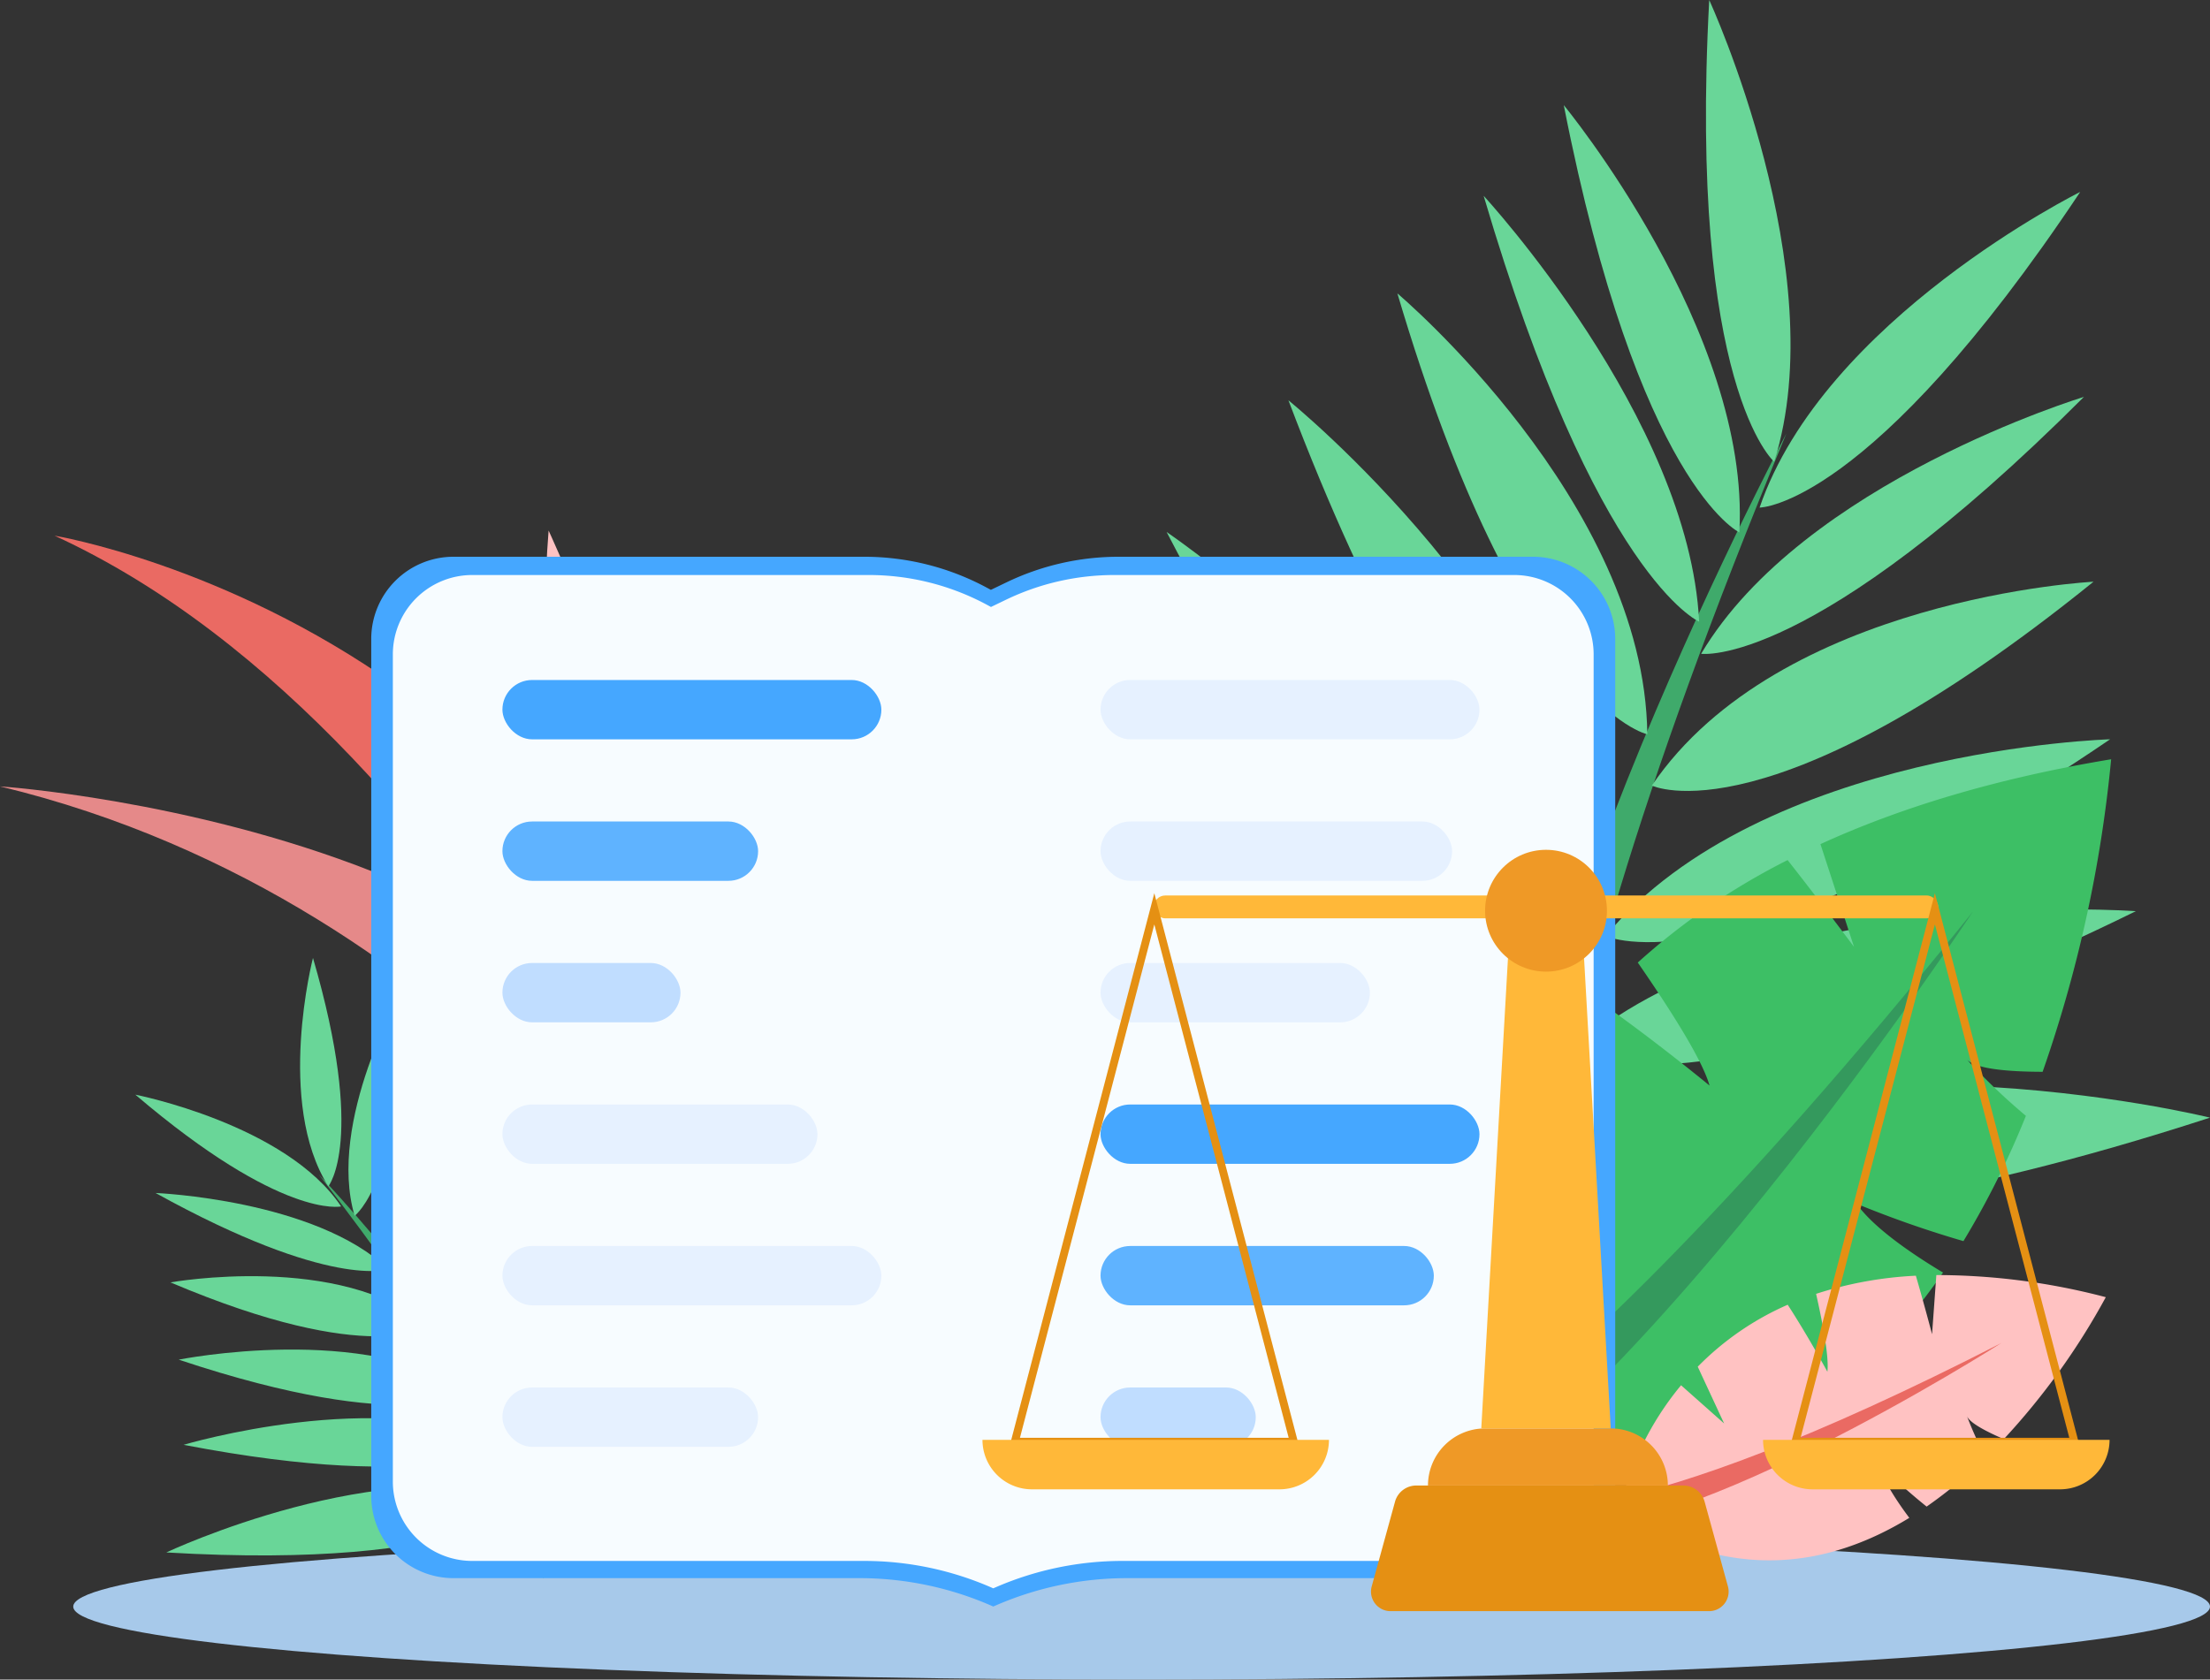 <svg xmlns="http://www.w3.org/2000/svg" width="279.521" height="212.498" viewBox="0 0 279.521 212.498"><rect x="0" y="0" width="279.521" height="212.498" fill="#333333" stroke="none"/><defs><style>.a{fill:#a7c9ea;}.b{fill:#ea6a63;}.c{fill:#e58989;}.d{fill:#ffc2c2;}.e{fill:#3faa6b;}.f{fill:#69d698;}.g{fill:#3dbf65;}.h{fill:#34995d;}.i{fill:#45a7ff;}.j{fill:#f7fcff;}.k{fill:#5fb3ff;}.l{fill:#c0ddff;}.m{fill:#e6f1ff;}.n{fill:#e59013;}.o{fill:#ef9926;}.p{fill:#ffb839;}.q{fill:none;stroke:#e59013;stroke-miterlimit:10;}</style></defs><g transform="translate(-142.959 1200.978)"><ellipse class="a" cx="135.129" cy="9.24" rx="135.129" ry="9.24" transform="translate(152.222 -1006.959)"/><g transform="translate(142.959 -1133.855)"><path class="b" d="M154.914-1083.616s85.869,14.226,89.056,109.865C243.97-973.751,210.99-1057.834,154.914-1083.616Z" transform="translate(-148.01 1084.266)"/><path class="c" d="M142.959-1028.691s95.43,6.336,91.5,67.5C234.464-961.187,203.985-1013.988,142.959-1028.691Z" transform="translate(-142.959 1061.059)"/><path class="d" d="M290.9-976.363s-32.486-53.615-28.084-108.379C262.813-1084.742,301.862-999.189,290.9-976.363Z" transform="translate(-193.427 1084.742)"/></g><g transform="translate(274.445 -1200.978)"><path class="e" d="M508.784-1106s-42.592,80.542-33.478,109.565l3.765,5.137S470.079-1012.578,508.784-1106Z" transform="translate(-414.33 1160.849)"/><path class="f" d="M517.014-1200.978s15.818,34.354,8.215,58.421C525.229-1142.557,514.367-1151.943,517.014-1200.978Z" transform="translate(-432.317 1200.978)"/><path class="f" d="M485.458-1177.949s23.661,28.69,22.208,54.056C507.666-1123.893,494.891-1129.888,485.458-1177.949Z" transform="translate(-419.159 1191.248)"/><path class="f" d="M568.9-1158.925s-32.4,16.074-40.551,39.933C528.348-1118.992,542.289-1118.975,568.9-1158.925Z" transform="translate(-437.281 1183.209)"/><path class="f" d="M467.913-1158.074s25.985,28.124,27.255,53.872C495.168-1104.2,482.142-1109.771,467.913-1158.074Z" transform="translate(-411.746 1182.85)"/><path class="f" d="M563.959-1114.021s-35.508,10.753-48.414,32.5C515.545-1081.525,529.436-1079.489,563.959-1114.021Z" transform="translate(-431.872 1164.236)"/><path class="f" d="M449.017-1136.7s31.287,26.362,31.611,55.782C480.628-1080.918,464.522-1084.287,449.017-1136.7Z" transform="translate(-403.762 1173.819)"/><path class="f" d="M560.613-1073.533s-39.724,2.017-55.864,25.792C504.749-1047.741,519.693-1040.464,560.613-1073.533Z" transform="translate(-427.31 1147.129)"/><path class="f" d="M425.154-1113.277s35.22,28.527,38.447,60.065C463.6-1053.212,446.471-1056.963,425.154-1113.277Z" transform="translate(-393.679 1163.922)"/><path class="f" d="M558.443-1039.009s-44.1,1.234-63.8,24.885C494.648-1014.124,510.617-1006.486,558.443-1039.009Z" transform="translate(-423.042 1132.542)"/><path class="f" d="M398.477-1084.427s40.275,27.3,47.93,59.909C446.407-1024.519,428.207-1027.255,398.477-1084.427Z" transform="translate(-382.408 1151.733)"/><path class="f" d="M558.344-1001.513s-47.511-3.549-71.639,17.895C486.7-983.618,502.892-974.272,558.344-1001.513Z" transform="translate(-419.686 1116.792)"/><path class="f" d="M370.65-1053.9s49.368,27.014,60.552,64.662C431.2-989.233,409.523-990.061,370.65-1053.9Z" transform="translate(-370.65 1138.832)"/><path class="f" d="M564.743-959.164s-54-13.354-85.089,7.784C479.654-951.381,496.763-937.06,564.743-959.164Z" transform="translate(-416.707 1100.564)"/></g><g transform="translate(307.886 -1104.92)"><path class="g" d="M523.68-969.694c-4.09-2.456-8.8-5.7-10.93-8.707a133.846,133.846,0,0,0,13.512,4.728,109.023,109.023,0,0,0,7.9-15.848,81.072,81.072,0,0,1-7.5-7.159c1.08,1.215,5.174,1.578,9.614,1.585a167.993,167.993,0,0,0,8.668-39.542c-14.678,2.442-26.786,6.168-36.768,10.739l4.246,13s-4.213-5.663-8.4-10.984a85.928,85.928,0,0,0-18.95,12.964c4.11,5.942,8.186,12.35,9.075,15.562,0,0-7-5.78-13.967-10.65A67.465,67.465,0,0,0,467.053-982.6L477.4-972.91l-12.169-4.216a71.992,71.992,0,0,0-1.777,32.534C492.714-939.211,511.571-952.109,523.68-969.694Z" transform="translate(-442.853 1034.637)"/><path class="h" d="M513.157-1001.241s-51.448,77.85-80.3,81.9l-4.3-3.51S450.743-923.627,513.157-1001.241Z" transform="translate(-428.56 1020.526)"/></g><g transform="translate(335.4 -1039.669)"><path class="d" d="M534.291-890.919c-1.61-2.147-3.376-4.832-3.848-6.817a78.226,78.226,0,0,0,6.038,5.392,58.3,58.3,0,0,0,7.476-6.208,45.447,45.447,0,0,1-2.387-5.272c.3.852,2.361,1.947,4.673,2.941a88.456,88.456,0,0,0,12.9-17.954,84.409,84.409,0,0,0-21.432-2.8l-.544,7.484s-.994-3.788-2.048-7.4A48.432,48.432,0,0,0,522.5-919.26c.881,3.906,1.646,8.037,1.428,9.851,0,0-2.423-4.469-5.018-8.472a36.336,36.336,0,0,0-11.379,7.839l3.336,7.182-5.446-4.834a37.874,37.874,0,0,0-7.824,15.967C511.7-882.495,524.254-884.776,534.291-890.919Z" transform="translate(-485.242 921.643)"/><path class="b" d="M536.9-906.749s-43.31,27.68-59.2,23.283l-1.5-2.725S487.926-881.633,536.9-906.749Z" transform="translate(-476.205 915.35)"/></g><g transform="translate(160.074 -1079.783)"><path class="e" d="M212.768-943.705s31.524,33.281,29.8,48.247l-1.457,2.911S243.611-903.8,212.768-943.705Z" transform="translate(-189.57 971.078)"/><path class="f" d="M210.315-991.107s-4.736,18.326,1.942,28.894C212.257-962.213,217.05-968.015,210.315-991.107Z" transform="translate(-187.845 991.107)"/><path class="f" d="M226.075-983.984s-9.547,16.575-6.018,28.511C220.056-955.474,226.241-959.888,226.075-983.984Z" transform="translate(-192.319 988.097)"/><path class="f" d="M172.6-961.152s19.077,3.737,26.027,14.139C198.624-947.013,191.167-945.31,172.6-961.152Z" transform="translate(-172.597 978.45)"/><path class="f" d="M236-976.626s-10.852,16.587-8.739,29.036C227.261-947.59,233.627-951.832,236-976.626Z" transform="translate(-195.579 984.988)"/><path class="f" d="M177.033-939.612s20.164.818,29.428,9.632C206.461-929.98,199.249-927.319,177.033-939.612Z" transform="translate(-174.471 969.349)"/><path class="f" d="M246.76-968.717s-13.88,16.39-10.862,30.477C235.9-938.24,244.15-941.806,246.76-968.717Z" transform="translate(-199.162 981.647)"/><path class="f" d="M180.3-920.6s21.472-3.866,32.687,5.525C212.985-915.074,205.778-909.784,180.3-920.6Z" transform="translate(-175.851 961.649)"/><path class="f" d="M259.953-960.433S244.2-942.531,245.9-927.08C245.9-927.08,254.657-930.953,259.953-960.433Z" transform="translate(-203.515 978.147)"/><path class="f" d="M182.1-904.032s23.73-4.771,36.832,4.128C218.93-899.9,211.214-894.315,182.1-904.032Z" transform="translate(-176.611 954.855)"/><path class="f" d="M273.724-949.9s-18.587,17.93-19.146,34.431C254.578-915.469,264.019-918.988,273.724-949.9Z" transform="translate(-207.236 973.696)"/><path class="f" d="M183.167-886.9s25.035-7.469,40.269-.162C223.436-887.058,215.79-880.628,183.167-886.9Z" transform="translate(-177.063 948.498)"/><path class="f" d="M287.36-938.7s-23.483,18.9-25.384,38.235C261.977-900.468,273.486-903.5,287.36-938.7Z" transform="translate(-210.362 968.965)"/><path class="f" d="M179.384-866.977s27.44-12.939,46.369-6.625C225.753-873.6,218.152-864.685,179.384-866.977Z" transform="translate(-175.465 942.192)"/></g><g transform="translate(189.909 -1130.539)"><g transform="translate(0)"><path class="i" d="M371.206-1079H318.792a32.686,32.686,0,0,0-14.184,3.239l-1.971.949-.522-.281a32.689,32.689,0,0,0-15.5-3.907H234.665a10.4,10.4,0,0,0-10.4,10.4v108.422a10.4,10.4,0,0,0,10.4,10.4H286.02a41.645,41.645,0,0,1,16.915,3.59h0l.551-.236a41.656,41.656,0,0,1,16.375-3.354h51.344a10.4,10.4,0,0,0,10.4-10.4V-1068.6A10.4,10.4,0,0,0,371.206-1079Z" transform="translate(-224.261 1079)"/><path class="j" d="M370.834-1075H320.243a31.547,31.547,0,0,0-13.691,3.126l-1.9.917-.5-.271A31.55,31.55,0,0,0,289.188-1075H239.042A10.042,10.042,0,0,0,229-1064.958v104.651a10.041,10.041,0,0,0,10.042,10.042h49.569a40.2,40.2,0,0,1,16.327,3.465h0l.532-.228a40.2,40.2,0,0,1,15.805-3.237h49.559a10.041,10.041,0,0,0,10.042-10.042v-104.651A10.042,10.042,0,0,0,370.834-1075Z" transform="translate(-226.263 1077.31)"/></g><g transform="translate(16.596 15.592)"><rect class="i" width="47.93" height="7.507" rx="3.754"/><rect class="k" width="32.339" height="7.507" rx="3.754" transform="translate(0 17.902)"/><rect class="l" width="22.522" height="7.507" rx="3.754" transform="translate(0 35.803)"/><rect class="m" width="39.846" height="7.507" rx="3.754" transform="translate(0 53.705)"/><rect class="m" width="47.93" height="7.507" rx="3.754" transform="translate(0 71.607)"/><rect class="m" width="32.339" height="7.507" rx="3.754" transform="translate(0 89.509)"/><rect class="m" width="47.93" height="7.507" rx="3.754" transform="translate(75.649)"/><rect class="m" width="44.466" height="7.507" rx="3.754" transform="translate(75.649 17.902)"/><rect class="m" width="34.071" height="7.507" rx="3.754" transform="translate(75.649 35.803)"/><rect class="i" width="47.93" height="7.507" rx="3.754" transform="translate(75.649 53.705)"/><rect class="k" width="42.156" height="7.507" rx="3.754" transform="translate(75.649 71.607)"/><rect class="l" width="19.634" height="7.507" rx="3.754" transform="translate(75.649 89.509)"/></g></g><g transform="translate(267.221 -1093.463)"><path class="n" d="M485.864-859.629H445.82a2.478,2.478,0,0,1-2.53-3.039l2.992-10.879a2.791,2.791,0,0,1,2.73-1.975h33.66a2.791,2.791,0,0,1,2.73,1.975l2.992,10.879A2.478,2.478,0,0,1,485.864-859.629Z" transform="translate(-394.083 955.95)"/><path class="o" d="M7.224,0H23.117a7.224,7.224,0,0,1,7.224,7.224v0a0,0,0,0,1,0,0H0a0,0,0,0,1,0,0v0A7.224,7.224,0,0,1,7.224,0Z" transform="translate(56.348 73.204)"/><path class="p" d="M483.767-937.717H467.392l3.853-67.907h8.669Z" transform="translate(-404.302 1010.921)"/><rect class="p" width="99.211" height="2.89" rx="1.445" transform="translate(21.672 5.779)"/><circle class="o" cx="7.706" cy="7.706" r="7.706" transform="translate(63.572)"/><g transform="translate(0 7.465)"><path class="q" d="M382.871-1001.871l-17.643,67.425h35.285Z" transform="translate(-361.135 1001.871)"/><path class="p" d="M0,0H43.826a0,0,0,0,1,0,0V0a6.261,6.261,0,0,1-6.261,6.261H6.261A6.261,6.261,0,0,1,0,0V0A0,0,0,0,1,0,0Z" transform="translate(0 67.184)"/></g><g transform="translate(98.729 7.465)"><path class="q" d="M553.839-1001.871,536.2-934.446h35.285Z" transform="translate(-532.103 1001.871)"/><path class="p" d="M0,0H43.826a0,0,0,0,1,0,0V0a6.261,6.261,0,0,1-6.261,6.261H6.261A6.261,6.261,0,0,1,0,0V0A0,0,0,0,1,0,0Z" transform="translate(0 67.184)"/></g></g></g></svg>